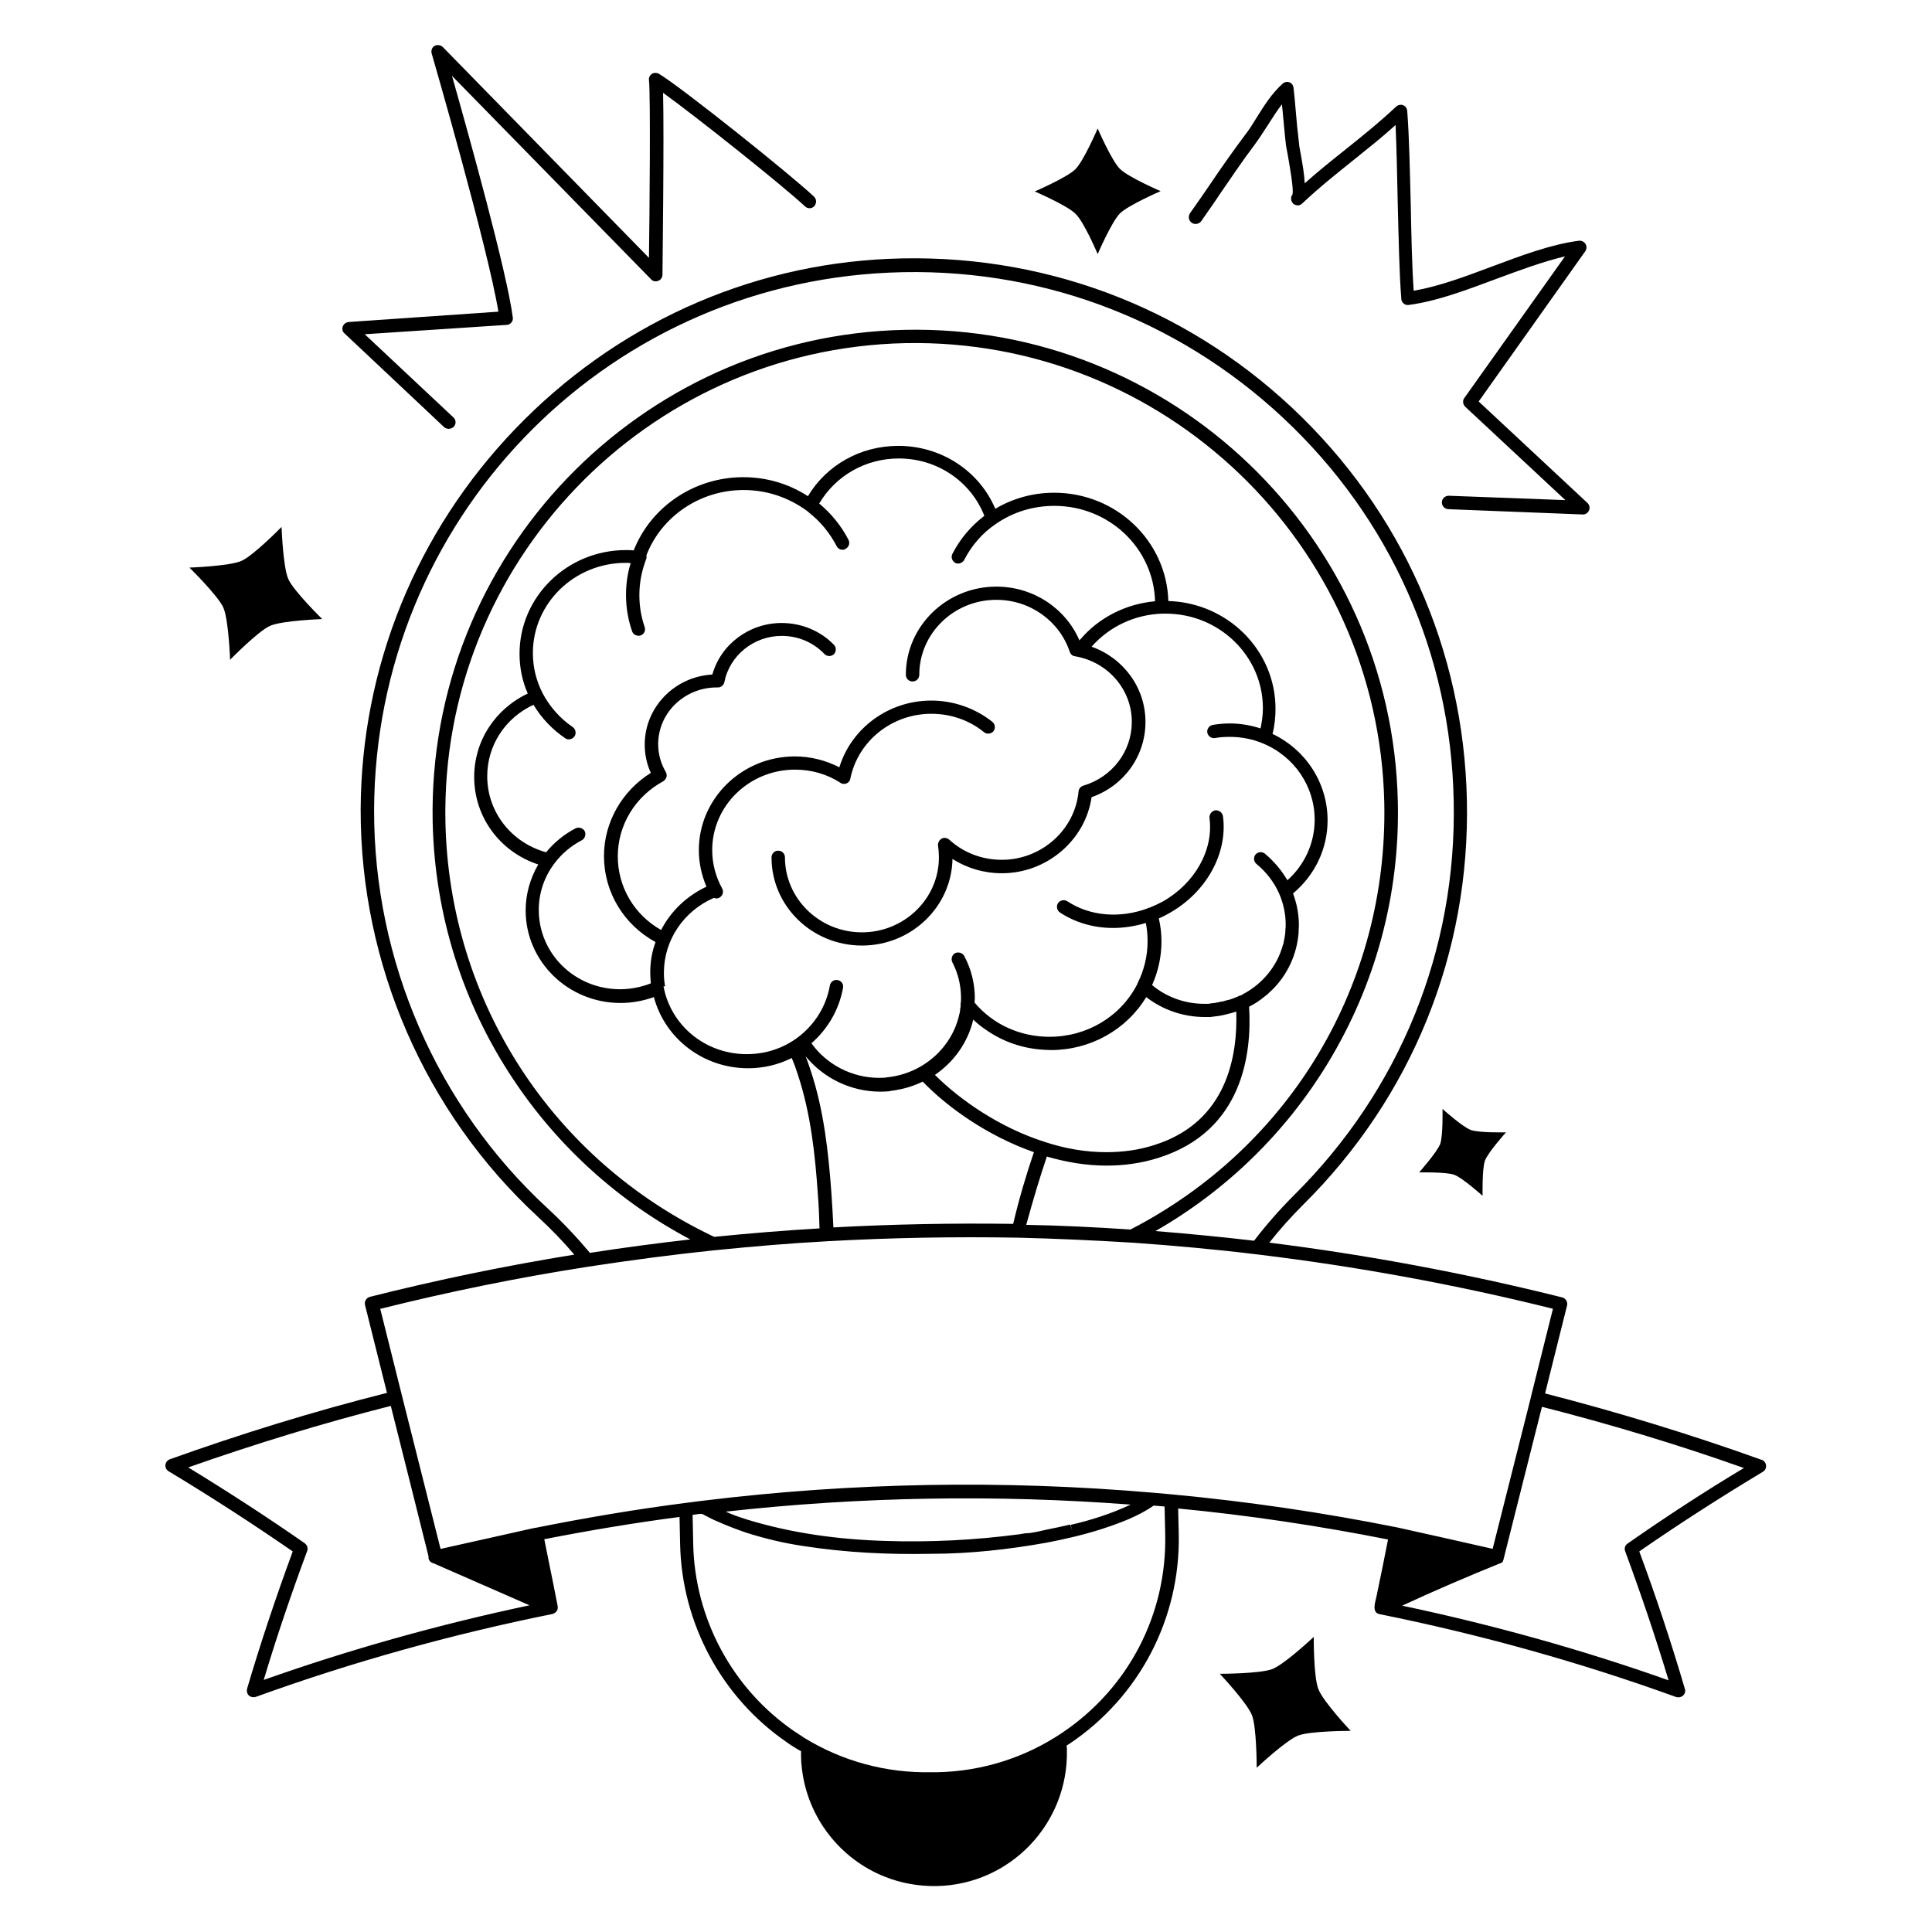 <?xml version="1.0" encoding="UTF-8"?>
<svg width="1200pt" height="1200pt" version="1.1" viewBox="0 0 1200 1200" xmlns="http://www.w3.org/2000/svg">
 <path d="m275.81 265.26c0.75 0.75 1.828 1.078 2.906 1.078s2.203-0.375 3.094-1.266c1.641-1.641 1.453-4.359-0.188-5.812l-55.078-51.656 88.172-5.812c1.078 0 2.203-0.562 2.906-1.453 0.75-0.891 1.078-2.016 0.891-3.094-3.609-28.172-27.609-114.33-37.781-150.14l123.66 126.37c1.078 1.266 2.906 1.641 4.547 0.891 1.641-0.562 2.531-2.203 2.531-3.797 0-3.797 1.078-84.75 0.375-112.92 20.719 14.906 74.344 57.656 88.172 70.547 1.641 1.641 4.359 1.453 5.812-0.188 1.453-1.828 1.453-4.359-0.375-6-14.906-14.016-82.734-68.203-96.188-76.172-1.266-0.75-3.094-0.75-4.359 0-1.266 0.891-2.016 2.344-1.828 3.797 1.078 9.984 0.375 83.438 0 110.53l-128.02-130.92c-1.266-1.266-3.469-1.641-5.109-0.75s-2.344 2.906-1.828 4.734c0.375 1.266 34.922 120.56 41.438 160.36l-93 6.422c-1.641 0.188-3.094 1.266-3.656 2.719-0.562 1.641-0.188 3.281 1.078 4.359z"/>
 <path d="m740.21 138.37c1.828 1.266 4.359 0.891 5.812-0.891 3.984-5.812 8.203-11.625 12-17.438 6.891-9.984 13.828-20.344 21.281-30.188 2.906-3.984 5.625-8.203 8.203-12.188 2.906-4.547 5.625-8.906 8.719-12.891 0.188 1.266 0.188 2.531 0.375 3.656 0.75 7.266 1.266 14.719 2.203 22.172 0.188 1.266 0.562 3.094 1.078 5.812 0.891 5.25 3.797 20.906 2.906 24.375-1.266 1.641-1.078 3.797 0.188 5.438 1.641 1.641 4.172 1.828 5.812 0.188 11.25-10.547 21.797-18.891 32.016-27.094 8.344-6.75 16.922-13.453 26.016-21.656 0.656 15.047 0.984 32.531 1.359 49.594 0.562 20.531 0.891 41.812 2.203 58.359 0 1.078 0.562 2.203 1.453 2.906 0.891 0.75 2.016 1.078 3.094 0.891 17.812-2.344 36.375-9.469 54.375-16.172 14.203-5.25 28.922-10.734 42.75-14.016l-62.531 87.984c-1.266 1.641-0.891 3.984 0.562 5.438l62.203 57.984-72.375-2.719c-2.344 0-4.172 1.641-4.359 3.984 0 2.344 1.641 4.172 3.984 4.359l83.438 3.281h0.188c1.641 0 3.094-0.891 3.797-2.531 0.75-1.641 0.188-3.469-0.891-4.547l-67.641-63.094 66.188-93.281c0.891-1.266 1.078-3.094 0.188-4.547s-2.531-2.203-4.172-2.016c-17.812 2.344-36.375 9.469-54.375 16.172-15.984 6-32.531 12.188-48.188 14.906-1.078-15.656-1.453-34.734-1.828-53.438-0.562-20.531-0.891-41.812-2.203-58.359-0.188-1.641-1.078-2.906-2.531-3.469s-3.094-0.188-4.359 0.891c-11.25 10.547-21.797 18.891-32.016 27.094-8.016 6.375-16.172 12.891-24.75 20.531-0.188-4.781-1.125-10.781-2.578-18.75-0.375-2.344-0.891-4.359-0.891-5.438-0.891-7.266-1.641-14.719-2.203-21.984-0.375-4.359-0.75-8.719-1.266-13.078-0.188-1.641-1.078-2.906-2.531-3.469s-3.094-0.188-4.172 0.75c-6.891 6.188-11.625 13.828-16.172 21.094-2.344 3.797-4.922 8.016-7.828 11.625-7.453 9.984-14.719 20.344-21.469 30.375-3.797 5.625-8.016 11.625-12 17.25-1.453 2.109-1.078 4.688 0.938 6.141z"/>
 <path d="m1094.2 906.74c-44.016-15.797-89.25-29.625-134.53-41.25l13.641-54.562c0.562-2.203-0.75-4.547-3.094-5.109-59.625-14.906-120.74-26.344-181.82-33.984 6.562-8.344 13.641-16.172 21.094-23.625 67.453-66.891 103.64-156.19 101.62-251.26-2.016-93.281-40.547-179.81-108.56-243.66-68.016-63.797-156.89-96.562-250.36-92.531-88.172 3.797-170.53 41.438-232.18 105.66-61.641 64.172-95.625 148.18-96 236.34-0.188 96 39.984 188.34 110.34 253.26 7.828 7.266 15.469 15.094 22.359 23.25-42.562 6.891-85.078 15.656-126.89 26.203-2.203 0.562-3.656 2.719-3.094 5.109l13.641 54.562c-45.469 11.438-90.75 25.453-134.9 41.25-1.453 0.562-2.531 1.828-2.719 3.469s0.562 3.094 2.016 3.984c26.484 15.938 52.312 32.672 77.062 49.781-10.359 28.172-20.016 56.906-28.359 85.266-0.375 1.453 0 3.094 1.078 4.172 0.75 0.75 1.828 1.078 2.906 1.078 0.562 0 0.891 0 1.453-0.188 59.812-21.656 121.82-38.906 184.18-51.469 0.188 0 0.375 0 0.375-0.188h0.188c0.375-0.188 0.75-0.375 1.078-0.562l0.75-0.75s0-0.188 0.188-0.188c0.188-0.188 0.375-0.562 0.562-0.891v-0.188c0-0.188 0.188-0.562 0.188-0.75v-1.266l-3.094-15.656c-1.828-8.719-3.469-17.25-5.25-26.016 27.797-5.438 56.016-10.172 84-13.828l0.375 17.109c1.078 48.891 25.641 94.734 65.812 122.53 2.203 1.641 4.547 3.094 7.266 4.734 0.75 0.375 1.266 0.75 2.016 1.078v2.906c0 2.719 0.188 5.438 0.562 8.203 3.656 30.562 24 56.016 51.469 66.891 9.984 3.984 20.906 6 32.203 5.812 45.656-0.891 81.797-38.719 80.906-84.375 0-0.891 0-2.016-0.188-2.906 0.75-0.375 1.266-0.891 2.016-1.266 43.453-29.25 68.719-78 67.641-130.18l-0.375-15.797c43.453 4.172 87.281 10.734 130.36 19.266-2.344 12-4.734 23.812-7.266 35.812-0.75 3.281-2.906 9.656 2.016 10.547 62.344 12.562 124.36 29.812 184.18 51.469 0.562 0.188 0.891 0.188 1.453 0.188 1.078 0 2.016-0.375 2.906-1.078 1.078-1.078 1.641-2.719 1.078-4.172-8.297-28.266-17.766-57-28.312-85.359 24.891-17.25 50.719-33.797 76.734-49.453 1.453-0.891 2.203-2.344 2.016-3.984-0.188-1.5-1.125-2.953-2.719-3.469zm-754.22-156.37c-68.719-63.469-107.81-153.66-107.62-247.26 0.562-179.26 141.1-326.02 320.21-333.79 91.078-3.984 177.79 27.984 244.36 90.188s104.2 146.72 105.98 237.66c2.016 92.719-33.281 179.81-99.094 245.11-8.906 8.906-17.25 18.375-24.891 28.359-20.203-2.344-40.734-4.359-61.266-6 43.828-25.078 80.719-60.891 107.11-104.34 29.625-48.75 44.719-104.72 43.453-162-3.469-165.28-140.72-296.9-306-293.44-165.14 3.328-296.95 140.63-293.48 305.9 1.266 56.906 18.375 111.98 49.828 159.28 27.797 42 65.812 76.359 110.2 99.797-20.719 2.344-41.625 5.109-62.344 8.344-8.25-9.797-16.969-19.078-26.438-27.797zm177.66 12c-0.375-7.453-0.75-14.719-1.266-21.797-1.828-24.562-4.547-50.719-12.891-75.797-0.891-2.906-2.016-5.812-3.094-8.719 11.109 13.641 28.172 21.984 46.359 21.984 1.641 0 3.094 0 4.734-0.188 0.375 0 0.891 0 1.266-0.188 1.266-0.188 2.531-0.375 3.656-0.562 0.375 0 0.562 0 0.891-0.188 5.438-0.891 10.922-2.719 15.797-5.109 15.469 15.984 40.359 33.797 69.094 43.828-4.922 14.344-9.281 29.25-12.891 44.531-37.125-0.516-74.766 0.188-111.66 2.203zm-104.53-149.81c-0.562-2.906-0.75-5.625-0.75-8.344 0-20.203 12.188-38.344 31.078-46.547 0.562 0.188 0.891 0.375 1.453 0.375 0.75 0 1.453-0.188 2.016-0.562 2.016-1.078 2.719-3.656 1.641-5.625-3.984-7.266-6.188-15.469-6.188-23.812 0-27.656 23.109-50.016 51.469-50.016 9.984 0 19.828 2.719 28.172 8.203 1.078 0.75 2.531 0.891 3.797 0.375 1.266-0.562 2.203-1.641 2.344-2.906 4.734-23.438 25.828-40.359 50.344-40.359 12 0 23.625 3.984 32.719 11.438 1.828 1.453 4.359 1.078 5.812-0.562 1.453-1.828 1.078-4.359-0.562-5.812-10.734-8.531-24.188-13.266-38.016-13.266-26.531 0-49.641 17.109-57.094 41.438-8.531-4.359-18-6.75-27.656-6.75-32.906 0-59.625 26.203-59.625 58.172 0 7.828 1.641 15.469 4.734 22.734-12.375 5.812-22.172 15.281-28.172 26.906-16.734-9.469-26.906-26.719-26.906-45.797 0-19.266 10.734-37.078 28.172-46.547 0.891-0.562 1.641-1.453 2.016-2.531s0.188-2.203-0.375-3.281c-3.094-5.25-4.734-11.25-4.734-17.25 0-19.453 16.359-35.25 36.375-35.25h0.375c2.016 0.188 3.984-1.266 4.359-3.281 3.281-16.547 18.188-28.734 35.625-28.734 10.172 0 19.641 3.984 26.531 11.25 1.641 1.641 4.172 1.641 5.812 0.188 1.641-1.641 1.641-4.172 0.188-5.812-8.344-8.719-20.203-13.641-32.531-13.641-20.203 0-37.828 13.266-43.078 32.016-23.438 1.266-42 20.344-42 43.453 0 6.188 1.266 12.188 3.797 17.625-18 11.25-29.109 30.75-29.109 51.656 0 22.359 12.188 42.562 32.016 53.438-2.203 6-3.281 12.375-3.281 18.891 0 2.203 0.188 4.547 0.375 6.75-6 2.344-12.562 3.656-19.078 3.656-27.984 0-50.531-21.984-50.531-49.266 0-10.359 3.281-20.203 9.469-28.547 4.547-6.188 10.547-11.25 17.25-14.719 2.016-1.078 2.719-3.656 1.828-5.625-1.078-2.016-3.656-2.719-5.625-1.828-7.078 3.656-13.453 8.906-18.375 14.906-21.656-6-36.562-25.078-36.562-47.25 0-19.078 11.109-36.188 28.734-44.344 4.922 8.203 11.625 15.281 19.641 20.719 0.75 0.562 1.453 0.75 2.344 0.75 1.266 0 2.531-0.562 3.469-1.828 1.266-1.828 0.75-4.547-1.078-5.812-8.016-5.438-14.344-12.75-18.75-21.094-3.984-7.828-6-16.172-6-24.891 0-30.891 25.828-56.016 57.656-56.016 0.891 0 2.016 0 3.094 0.188-2.016 6.375-2.906 13.078-2.906 19.828 0 7.641 1.266 15.281 3.797 22.547 0.562 1.641 2.203 2.719 3.984 2.719 0.375 0 0.891 0 1.266-0.188 2.203-0.75 3.281-3.094 2.531-5.25-2.203-6.375-3.281-13.078-3.281-19.828 0-7.641 1.453-15.094 4.172-22.172 0.375-0.891 0.375-1.828 0.188-2.531 9.469-24.375 33.469-40.547 60.375-40.547 14.344 0 27.797 4.547 39.281 12.891 0.188 0.188 0.562 0.375 0.75 0.562l0.562 0.562c7.266 5.625 13.078 12.891 17.25 20.906 0.75 1.453 2.203 2.203 3.656 2.203 0.562 0 1.266-0.188 1.828-0.562 2.016-1.078 2.906-3.469 1.828-5.625-4.359-8.531-10.734-16.359-18.188-22.547 10.172-17.25 28.734-27.984 49.453-27.984 23.812 0 44.719 14.203 53.109 35.625-8.344 6.375-15.094 14.344-19.828 23.625-1.078 2.016-0.188 4.547 1.828 5.625 0.562 0.375 1.266 0.375 1.828 0.375 1.453 0 2.906-0.891 3.656-2.203 4.547-8.906 11.25-16.734 19.641-22.359 10.734-7.453 23.25-11.25 36.375-11.25 33.984 0 61.641 26.344 62.531 59.25-18 1.641-34.734 9.984-46.359 23.625-0.188 0.188-0.375 0.375-0.562 0.75-8.719-20.203-28.922-33.469-51.656-33.469-30.891 0-56.203 24.562-56.203 54.75 0 2.344 1.828 4.172 4.172 4.172s4.172-1.828 4.172-4.172c0-25.641 21.469-46.547 47.812-46.547 20.906 0 39.281 13.078 45.656 32.344 0.562 1.453 1.641 2.531 3.281 2.719 20.344 3.469 35.25 20.531 35.25 40.734 0 18.375-12.188 34.359-30.188 39.656-1.641 0.562-2.719 1.828-2.906 3.656-2.203 23.812-23.109 42.375-47.625 42.375-12.188 0-23.812-4.359-32.719-12.562-1.266-1.078-3.281-1.453-4.734-0.562s-2.344 2.531-2.203 4.359c0.375 2.344 0.562 4.922 0.562 7.266 0 25.641-21.469 46.547-47.812 46.547s-47.812-20.906-47.812-46.547c0-2.344-1.828-4.172-4.172-4.172s-4.172 1.828-4.172 4.172c0 30.188 25.078 54.75 56.203 54.75 30.562 0 55.641-24 56.203-53.812 9.094 5.812 19.641 8.906 30.75 8.906 27.797 0 51.797-20.531 55.641-47.25 20.203-7.078 33.469-25.641 33.469-46.734 0-21.281-13.641-39.656-33.469-46.734 11.109-12.562 26.906-20.016 44.016-20.531h2.016c33.281 0 60.375 26.344 60.375 58.734 0 4.172-0.562 8.344-1.453 12.562-6.188-2.016-12.75-3.094-19.266-3.094-3.469 0-7.078 0.375-10.359 0.891-2.203 0.375-3.797 2.531-3.469 4.734 0.375 2.203 2.531 3.797 4.734 3.469 2.906-0.562 6-0.75 9.094-0.75 7.078 0 14.016 1.266 20.531 3.984 19.641 8.016 32.344 26.719 32.344 47.438 0 14.531-6.188 27.984-16.922 37.641-3.656-6.188-8.344-11.812-14.016-16.547-1.828-1.453-4.359-1.078-5.812 0.562-1.453 1.828-1.078 4.359 0.562 5.812 6 4.922 10.922 11.25 14.016 18.188 2.719 6.188 4.172 12.75 4.172 19.453 0 1.078 0 2.016-0.188 3.094v1.078c0 0.75-0.188 1.266-0.188 2.016 0 0.375-0.188 0.75-0.188 1.266-0.188 0.75-0.188 1.266-0.375 2.016-0.188 0.891-0.375 1.828-0.562 2.719 0 0.188 0 0.188-0.188 0.375-3.469 13.078-12.562 24.188-24.562 30.562-0.375 0.188-0.562 0.375-0.891 0.562-0.375 0.188-0.562 0.375-0.891 0.375-0.75 0.188-1.266 0.375-1.828 0.75-1.828 0.75-3.656 1.453-5.438 2.016h-0.375c-0.75 0.188-1.266 0.375-2.016 0.562-0.188 0-0.375 0-0.562 0.188-0.75 0.188-1.266 0.375-2.016 0.375-0.188 0-0.375 0-0.75 0.188-0.562 0.188-1.266 0.188-1.828 0.375-0.375 0-0.562 0-0.891 0.188-0.562 0-1.078 0.188-1.641 0.188-0.375 0-0.891 0-1.266 0.188-0.375 0-0.891 0-1.266 0.188h-2.719c-12 0-23.438-4.172-32.344-11.625 3.797-8.531 5.812-17.625 5.812-27.094 0-4.922-0.562-9.656-1.641-14.344 2.203-0.891 4.359-2.016 6.562-3.281 22.922-12.891 36.375-37.078 33.281-60.188-0.375-2.203-2.344-3.797-4.734-3.656-2.203 0.375-3.797 2.344-3.656 4.734 2.719 19.828-9.094 40.734-29.109 51.984-2.719 1.453-5.438 2.719-8.203 3.797h-0.188c-0.375 0-0.562 0.188-0.891 0.375-17.109 6.375-35.812 4.922-49.828-4.359-1.828-1.266-4.547-0.75-5.812 1.078s-0.75 4.547 1.078 5.812c9.656 6.375 21.094 9.656 33.094 9.656 6.75 0 13.641-1.078 20.344-3.094 0.75 3.797 1.078 7.641 1.078 11.438 0 9.281-2.203 18-6.375 26.344v0.188c-10.359 20.203-31.266 32.719-54.562 32.719-18.188 0-35.109-7.641-46.547-21.281 0-0.891 0.188-1.828 0.188-2.531 0-9.281-2.203-18.188-6.562-26.344-1.078-2.016-3.656-2.719-5.625-1.828-2.016 1.078-2.719 3.656-1.828 5.625 3.656 6.891 5.438 14.531 5.438 22.359 0 1.078 0 2.016-0.188 3.094-0.188 0.562-0.188 0.891 0 1.453-0.188 1.453-0.375 2.906-0.562 4.172 0 0.188 0 0.562-0.188 0.75-4.359 21.094-22.547 37.266-44.531 39.656-0.375 0-0.75 0-1.078 0.188-1.453 0.188-2.906 0.188-4.359 0.188-16.734 0-32.531-8.203-42-21.469 10.359-9.094 17.25-21.094 19.641-34.547 0.375-2.203-1.078-4.359-3.469-4.734-2.203-0.375-4.359 1.078-4.734 3.469-2.203 12.562-9.094 23.812-19.453 31.828-9.281 7.078-20.344 10.734-32.203 10.734-25.641 0-47.25-17.812-51.656-42.188 0.984 0.188 0.984 0 0.984 0zm304.18 98.531c-9.984 3.281-20.203 4.547-30.188 4.547-13.078 0-26.016-2.344-38.203-6.375-27.984-8.906-52.547-26.016-68.203-41.625 12-8.203 20.531-20.344 23.812-34.359 2.344 2.344 4.922 4.359 7.641 6.188 10.547 7.453 22.922 11.812 36.188 12.562 1.453 0 2.906 0.188 4.359 0.188 24.562 0 46.922-12.562 59.25-32.906 10.359 8.016 23.109 12.375 36.375 12.375h3.094c0.562 0 0.891 0 1.453-0.188 0.562 0 1.078 0 1.641-0.188 0.562 0 1.266-0.188 1.828-0.188 0.375 0 0.75-0.188 1.078-0.188 0.75-0.188 1.453-0.188 2.016-0.375 0.375 0 0.562-0.188 0.891-0.188 0.75-0.188 1.453-0.375 2.203-0.562 0.188 0 0.375-0.188 0.75-0.188 0.75-0.188 1.453-0.375 2.203-0.562 0.188 0 0.375-0.188 0.562-0.188 0.562-0.188 1.078-0.375 1.828-0.562 0.891 27.141-5.484 68.438-50.578 82.781zm-67.078 7.266c12 3.469 24.375 5.625 37.078 5.625 10.734 0 21.797-1.453 32.531-4.922 52.172-16.547 57.797-64.734 56.016-93.797 0.188-0.188 0.562-0.188 0.75-0.375 0.562-0.375 1.078-0.562 1.641-0.891 0.562-0.375 1.078-0.562 1.453-0.891 0.75-0.375 1.453-0.891 2.203-1.453 0.562-0.375 1.266-0.891 1.828-1.266 0.375-0.375 0.75-0.562 1.078-0.891 0.75-0.562 1.641-1.266 2.344-1.828l0.375-0.375c0.891-0.891 2.016-1.828 2.906-2.719 9.281-9.281 15.094-21.656 16.172-35.25v-0.75c0-1.266 0.188-2.531 0.188-3.797 0-6.891-1.266-13.453-3.656-19.828 13.641-11.438 21.469-27.797 21.469-45.469 0-22.922-13.266-43.641-34.172-53.625 1.266-5.109 1.828-10.359 1.828-15.656 0-36.188-29.625-65.812-66.562-66.891-1.078-37.266-32.344-67.266-70.922-67.266-13.078 0-25.641 3.469-36.562 9.984-9.984-23.625-33.656-39.094-60.188-39.094-23.438 0-44.531 11.812-56.203 31.266-12-7.828-25.828-11.812-40.172-11.812-30.188 0-57.281 18.188-68.016 45.469-1.641-0.188-3.281-0.188-4.922-0.188-36.375 0-66 28.922-66 64.359 0 8.531 1.641 16.922 5.109 24.75-20.344 9.656-33.281 29.438-33.281 51.797 0 24.891 15.984 46.547 39.797 54.375-5.109 8.719-7.828 18.562-7.828 28.547 0 31.641 26.344 57.469 58.922 57.469 7.078 0 14.016-1.266 20.719-3.656 6.891 25.828 30.75 44.203 58.547 44.203 9.656 0 18.75-2.203 27.094-6.375 1.453 3.469 2.719 6.891 3.797 10.359 8.016 24.188 10.734 49.828 12.375 73.828 0.562 6.891 0.891 14.203 1.078 21.656-21.797 1.266-43.828 3.094-65.438 5.25-100.55-47.625-164.53-146.21-166.92-257.44-3.281-160.74 124.74-294.19 285.47-297.66 160.74-3.281 294.19 124.74 297.66 285.47 2.344 112.17-57.984 213.66-157.64 265.08-21.656-1.453-43.453-2.531-64.734-2.906 4.031-14.766 8.25-28.969 12.797-42.422zm-284.76 68.391c26.016-3.984 52.172-7.453 78.188-10.172h0.188c23.109-2.344 46.734-4.359 70.172-5.625 39.281-2.203 79.078-2.906 118.55-2.203 23.109 0.562 46.922 1.641 70.734 3.094h0.188c25.828 1.828 51.797 4.172 77.109 7.266 61.828 7.453 123.66 18.75 183.98 33.797l-13.641 54.562v0.188l-23.812 94.359c-2.203-0.562-54-12.188-59.109-13.266-46.172-9.281-93.281-16.172-139.82-20.531-3.984-0.375-8.016-0.75-12-1.078h-0.188c-92.719-8.016-186.56-6.375-278.9 4.922-3.797 0.562-7.641 0.891-11.438 1.453-30.891 3.984-62.344 9.281-93.094 15.469h-0.188l-1.078 0.188c-0.188 0-51.656 11.625-57.656 12.891-8.016-31.453-15.797-63.094-23.812-94.547l-13.641-54.562c42.375-10.594 86.016-19.5 129.28-26.203zm300.56 164.16c-0.375-1.266-0.891-2.531-1.266-3.984-4.734 1.078-9.656 2.203-14.344 3.094-4.359 0.891-9.281 2.344-13.641 2.344-1.078 0.188-2.203 0.375-3.281 0.562-27.656 3.656-55.828 5.109-83.812 4.172-28.922-0.891-57.797-4.734-85.641-13.266-4.547-1.453-8.906-2.906-13.266-4.922 83.438-9.281 167.81-10.734 251.63-4.359-0.188 0-0.375 0.188-0.562 0.188-11.625 5.438-24.188 9.469-36.75 12.375 0.188 1.266 0.562 2.531 0.938 3.797zm-475.26 12.562c0.75-1.828 0-3.797-1.453-4.922-23.25-16.172-47.625-32.016-72.375-47.109 41.25-14.531 83.438-27.469 125.81-38.203 7.828 31.078 15.656 62.203 23.438 93.469v1.266c0.375 1.641 1.641 2.719 3.281 3.094l59.438 26.016c-55.828 11.812-111.28 27.281-165.1 46.359 8.016-26.719 17.109-53.438 26.953-79.969zm469.08 112.73c-22.922 15.469-49.828 24-77.625 24.562h-3.797c-27.797 0.562-55.078-6.75-78.75-21.281-2.531-1.641-4.734-3.094-6.891-4.547-38.016-26.344-61.266-69.656-62.203-116.02l-0.375-18s3.656-0.562 3.984-0.562c1.828-0.188 2.016 0 3.469 0.75 2.719 1.453 5.438 2.906 8.203 3.984 5.625 2.531 11.438 4.734 17.25 6.75 11.812 3.797 24.188 6.75 36.562 8.531 25.828 3.984 52.172 5.25 78.188 4.734h0.375c23.812 0 48.375-2.719 71.625-6.891 11.625-2.203 23.25-4.922 34.547-8.531 11.109-3.656 22.547-7.828 32.203-14.531 2.203 0.188 4.547 0.375 6.75 0.562l0.375 16.922c1.219 49.922-22.781 95.906-63.891 123.56zm351.1-117.47c-1.641 1.078-2.203 3.094-1.453 4.922 9.797 26.531 18.891 53.438 26.906 80.016-53.812-19.078-109.45-34.547-165.47-46.359 20.016-9.281 40.359-18 60.562-26.203h0.188c0.375-0.188 0.562-0.188 0.75-0.375 0 0 0.188 0 0.188-0.188h0.188l0.75-0.75v-0.375c0.188-0.375 0.375-0.75 0.375-1.078l23.812-94.547c42.188 10.734 84.375 23.438 125.44 38.016-24.609 14.719-48.797 30.562-72.234 46.922z"/>
 <path d="m681.79 157.82s8.719-20.203 13.828-25.266c5.109-5.109 25.266-13.828 25.266-13.828s-20.203-8.719-25.266-13.828c-5.062-4.922-13.828-25.078-13.828-25.078s-8.719 20.203-13.828 25.266c-5.109 5.109-25.266 13.828-25.266 13.828s20.203 8.719 25.266 13.828c5.297 4.875 13.828 25.078 13.828 25.078z"/>
 <path d="m138.74 377.44c3.281 7.453 4.172 32.344 4.172 32.344s17.438-17.812 24.891-21.094c7.453-3.281 32.344-4.172 32.344-4.172s-17.812-17.438-21.094-24.891-4.172-32.344-4.172-32.344-17.438 17.812-24.891 21.094c-7.453 3.281-32.344 4.172-32.344 4.172s17.812 17.438 21.094 24.891z"/>
 <path d="m816 1016.7s-18.188 17.109-25.828 20.016-32.531 2.906-32.531 2.906 17.109 18.188 20.016 25.828 2.906 32.531 2.906 32.531 18.188-17.109 25.828-20.016 32.531-2.906 32.531-2.906-17.109-18.188-20.016-25.828c-3.094-7.594-2.906-32.531-2.906-32.531z"/>
 <path d="m881.44 728.21s16.734-0.375 21.797 1.453c5.109 1.828 17.625 13.078 17.625 13.078s-0.375-16.734 1.453-21.797c1.828-5.109 13.078-17.625 13.078-17.625s-16.734 0.375-21.797-1.453c-5.109-1.828-17.625-13.078-17.625-13.078s0.375 16.734-1.453 21.797c-1.969 5.062-13.078 17.625-13.078 17.625z"/>
</svg>
